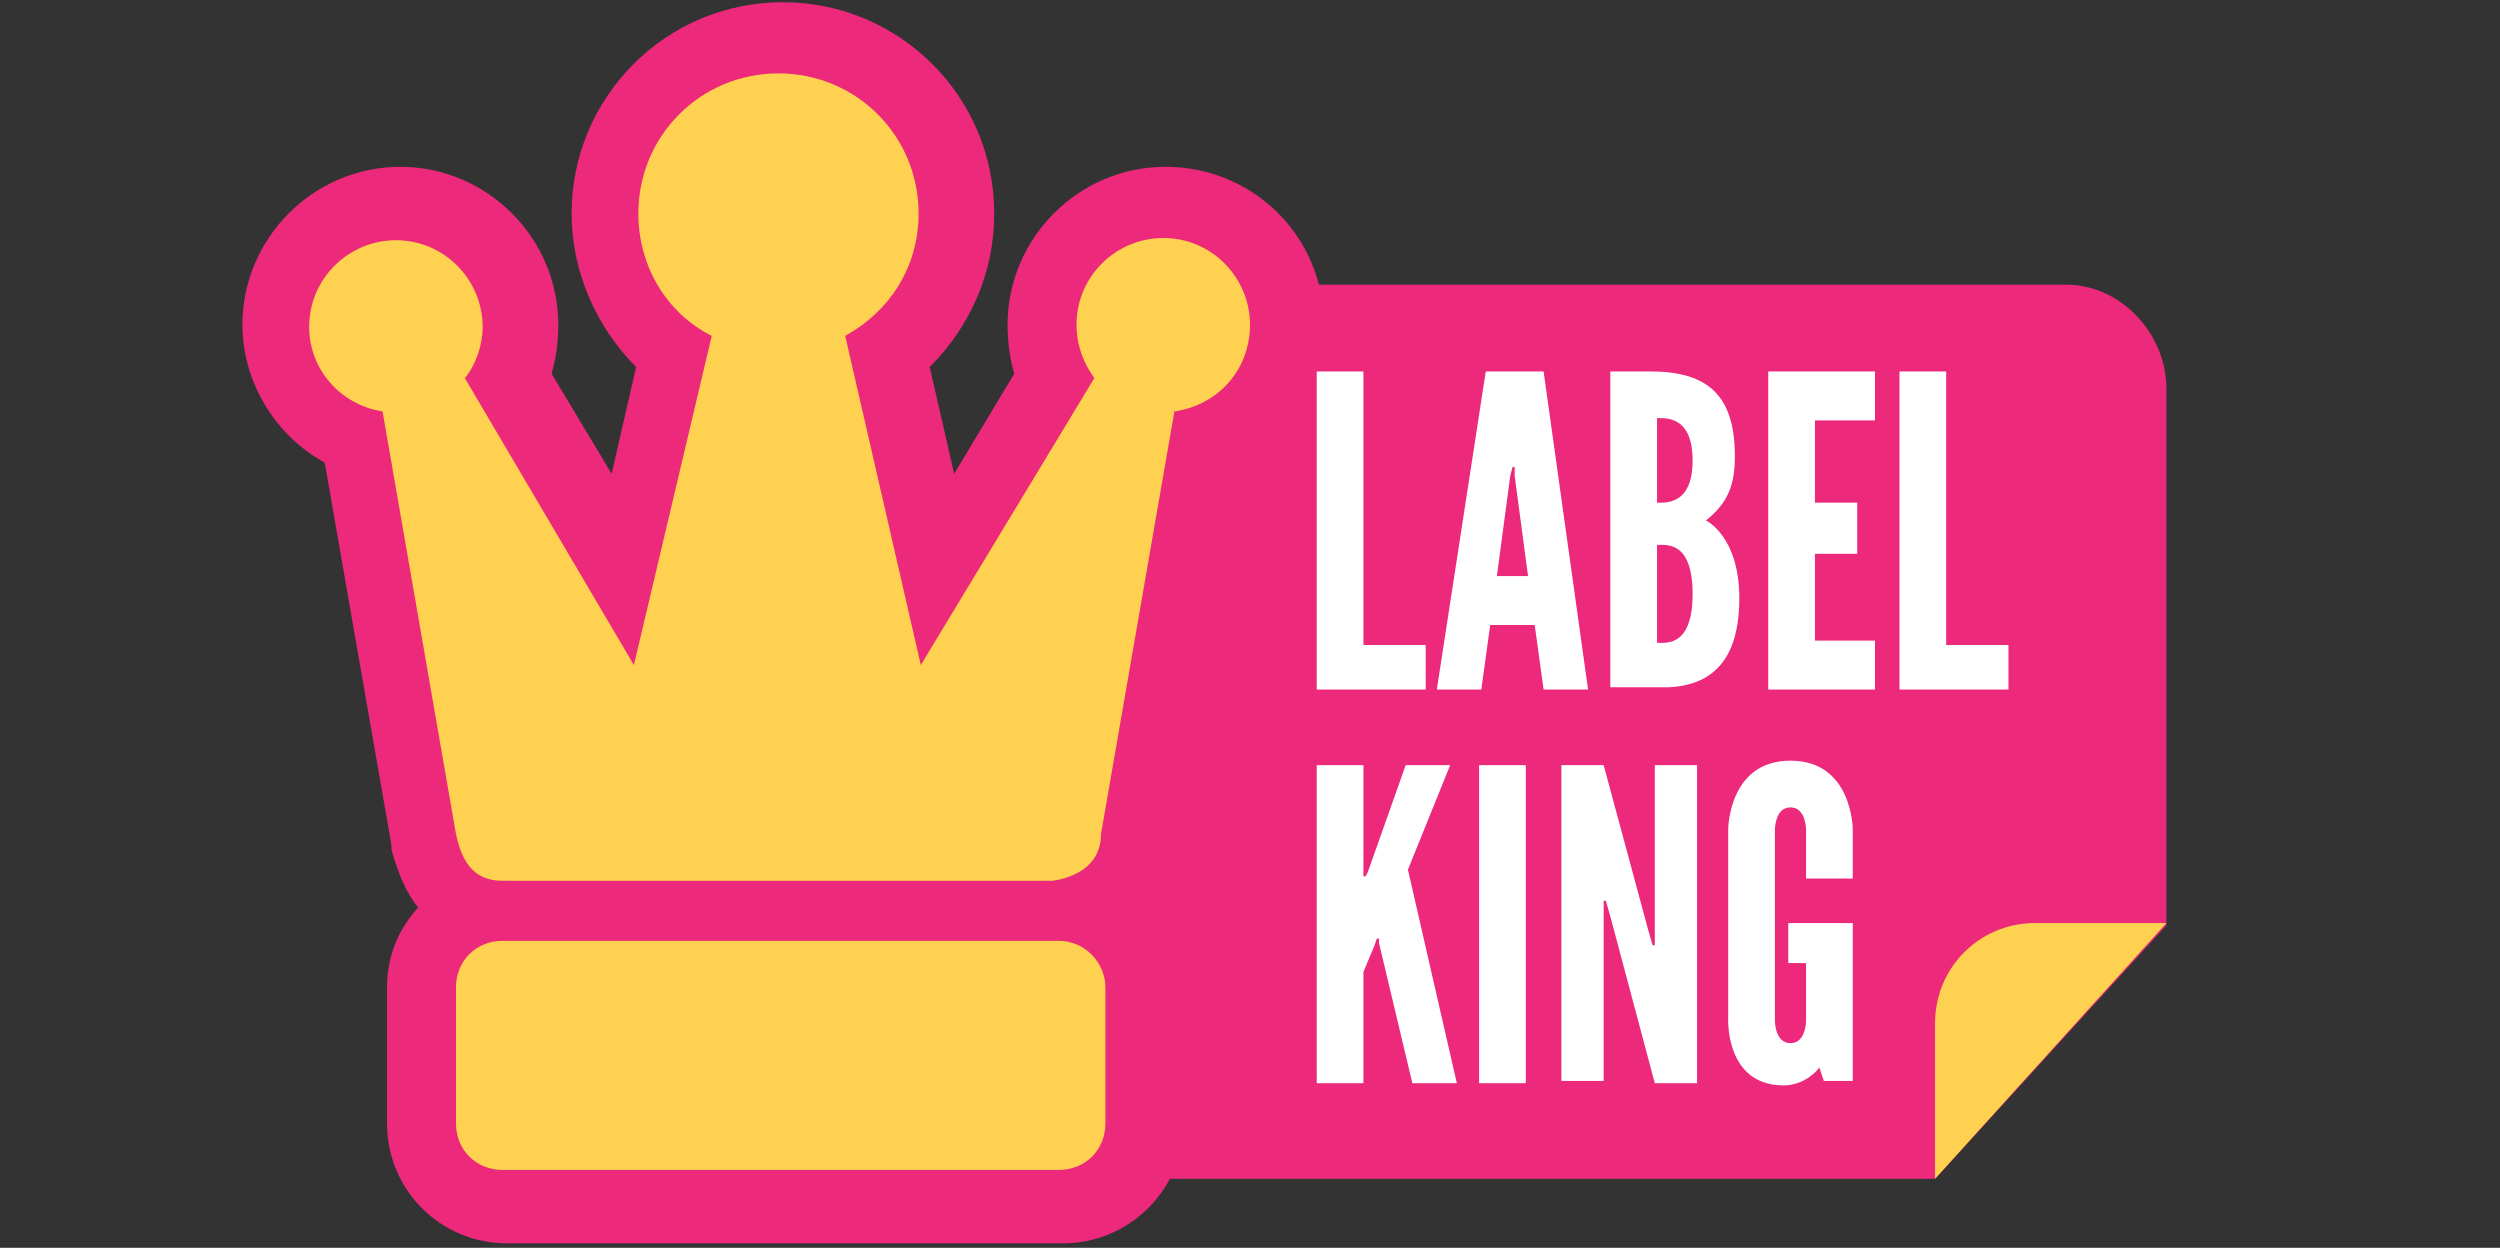 <svg version="1.1" id="Layer_1" xmlns="http://www.w3.org/2000/svg" x="0" y="0" viewBox="0 0 112.4 56.1" xml:space="preserve">
  <rect x="0" y="0" width="112.4" height="56.1" fill="#333333" stroke="none"/>
  <style>
    .st1{fill:#ffd150}.st2{fill:#fff}
  </style>
  <path d="M92.9 12.8H59.3c-.8-3.1-3.6-5.3-6.9-5.3-3.9 0-7.1 3.2-7.1 7.1 0 .8.1 1.5.3 2.2l-2.7 4.5-1.1-4.8c1.8-1.8 2.9-4.2 2.9-6.9 0-5.3-4.3-9.5-9.5-9.5-5.3 0-9.5 4.3-9.5 9.5 0 2.6 1.1 5.1 2.9 6.9l-1.1 4.8-2.7-4.5c.2-.7.3-1.4.3-2.2 0-3.9-3.2-7.1-7.1-7.1-3.9 0-7.1 3.2-7.1 7.1 0 2.6 1.5 5 3.7 6.2l3 17.2v.2c.3 1.1.7 2 1.2 2.6-.9 1-1.4 2.2-1.4 3.6v6.1c0 3 2.4 5.4 5.4 5.4h25c2.1 0 3.9-1.2 4.8-2.9H87l10.4-11.4V17.3c-.1-2.4-2.1-4.5-4.5-4.5z" fill="#ec297b"/>
  <path class="st1" d="M87 53v-7c0-2.5 2-4.5 4.5-4.5h5.9"/>
  <path class="st2" d="M59.2 16.7h2.1V29h2.8v2h-4.9V16.7zM64.6 31l2.2-14.3h2.6l2 14.3h-2l-.4-2.9h-2l-.4 2.9h-2zm3.5-9.6V21H68l-.1.4-.6 4.5h1.4l-.6-4.5zM72.4 31V16.7h1.8c2.5 0 3.8 1 3.8 3.8 0 1.3-.3 2.1-1.3 2.9 0 0 1.5.7 1.5 3.5 0 2.1-.7 3.9-3.2 4h-2.6zm2.1-12.2v3.8c.4 0 1.6.1 1.6-1.9s-1.2-1.9-1.6-1.9zm0 5.7v4.4c.4 0 1.6.2 1.6-2.2s-1.2-2.2-1.6-2.2zM79.5 16.7h4.8v2.2h-2.7v3.7h1.9v2.3h-1.9v3.9h2.7V31h-4.8V16.7zM85.4 16.7h2.1V29h2.8v2h-4.9V16.7z"/>
  <g>
    <path class="st2" d="M61.3 34.4v5h.1l.1-.2 1.7-4.8h2l-1.9 4.7 2.2 9.6h-2L62 42.4v-.2h-.1l-.1.3-.5 1.2v5h-2.1V34.4h2.1zM66.5 34.4h2.1v14.3h-2.1V34.4zM72.4 41.2l-.2-.7h-.1v8.1h-1.9V34.4h1.9l2 7.4.2.7h.1v-8.1h1.9v14.3h-1.9l-2-7.5zM81.2 39.5v-2.2s0-1-.7-1-.7 1-.7 1v8.6s0 1 .7 1 .7-1 .7-1v-2.6h-.8v-1.8h2.9v7.1H82l-.2-.6c-.4.5-1 .8-1.6.8-2.7 0-2.5-3.1-2.5-3.1v-8.4s0-3.1 2.8-3.1 2.8 3.1 2.8 3.1v2.2h-2.1z"/>
  </g>
  <g>
    <path class="st1" d="M47.6 42.3h-25c-1.2 0-2.1.9-2.1 2.1v6.1c0 1.2.9 2.1 2.1 2.1h25c1.2 0 2.1-.9 2.1-2.1v-6.1c0-1.1-.9-2.1-2.1-2.1zM56.2 14.6c0-2.1-1.7-3.9-3.9-3.9-2.1 0-3.9 1.7-3.9 3.9 0 .9.3 1.7.8 2.4l-7.8 12.9L38 15.1c2-1.1 3.3-3.1 3.3-5.5 0-3.5-2.8-6.3-6.3-6.3s-6.3 2.8-6.3 6.3c0 2.4 1.3 4.5 3.3 5.5l-3.5 14.8L20.9 17c.5-.6.8-1.5.8-2.3 0-2.1-1.7-3.9-3.9-3.9-2.1 0-3.9 1.7-3.9 3.9 0 1.9 1.4 3.5 3.3 3.8l3.3 19c.3 1.4.9 2.1 2.1 2.1h24.8c-.5 0 2.1 0 2.1-2.1l3.3-19c2-.3 3.4-1.9 3.4-3.9z"/>
  </g>
</svg>